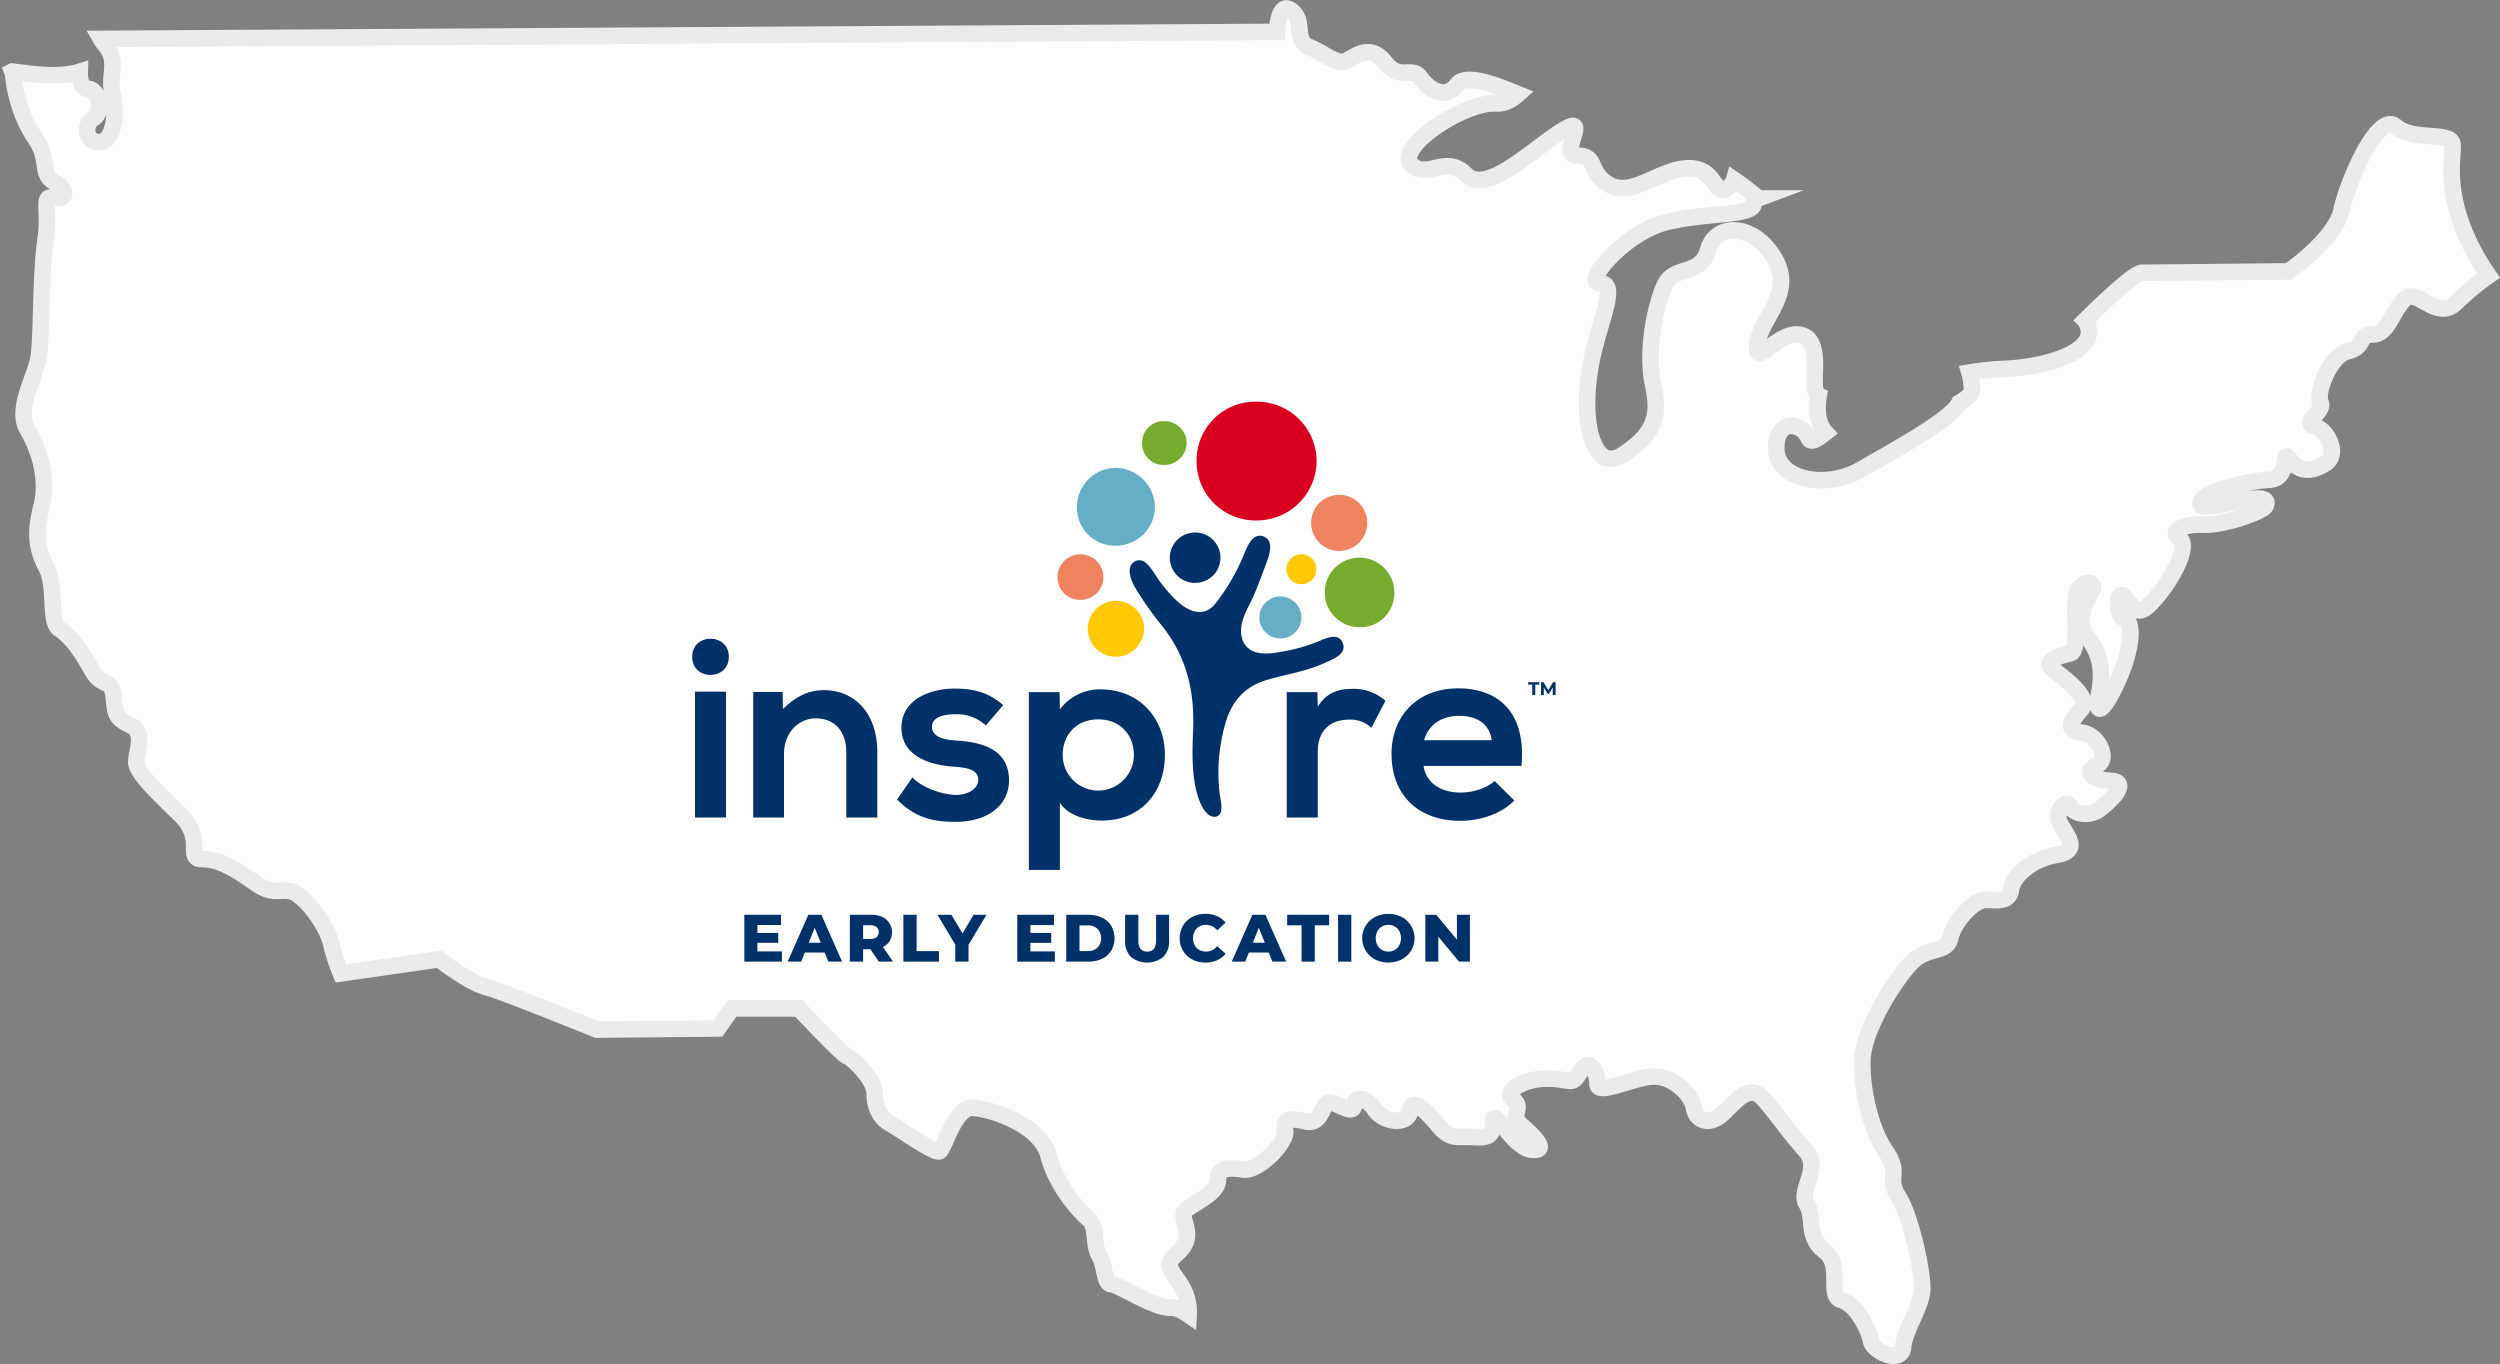 <svg xmlns="http://www.w3.org/2000/svg" xmlns:xlink="http://www.w3.org/1999/xlink" width="756.185" height="412.601" viewBox="0 0 756.185 412.601">
  <rect x="0" y="0" width="756.185" height="412.601" fill="#808080" stroke="none"/>
  <defs>
    <clipPath id="clip-path">
      <rect id="Rectangle_9107" data-name="Rectangle 9107" width="261.154" height="169.65" fill="none"/>
    </clipPath>
  </defs>
  <g id="Groupe_1102" data-name="Groupe 1102" transform="translate(-560.055 -172.527)">
    <path id="Tracé_7211" data-name="Tracé 7211" d="M773.033,132.465c-.38-4.213-11.829-.846-17.17-5.476-5.347-4.648-14.508,16.44-16.409,25.289s-16.029,18.537-16.029,18.537-40.84.429-44.28.429c-2.379,0-11.761,8.934-17.274,14.4a6.879,6.879,0,0,1,.484.767c4.127,8.229-10.878,13.282-25.191,13.914a88.475,88.475,0,0,0-10.271,1.085,17.915,17.915,0,0,1,.736,5.648c-.1,1.018-1.643,2.263-3.826,3.551-2.189,4.9-19.752,14.361-29.575,20.077-10.878,6.322-25.761,3.152-25.761-6.328s8.015-7.585,9.732-3.158c.644,1.656,2.575.454,5.194-1.625-2.717-2.925-2.674-7.592-2.091-11.179-3.281-1.588,1.834-15.741-4.82-18.169-6.868-2.545-14.883,10.737-13.742,2.508,1.147-8.211,11.455-15.171,5.151-25.908s-17.74-10.75-20.034-2.539-10.3,4.427-13.166,10.75-5.727,20.242-3.434,30.36-.576,15.165-9.155,20.855-13.086-8.7-9.738-27.178c2.287-12.663,8.585-24.657,2.864-24.657s7.438-15.183,19.463-18.341,26.908-1.895,26.908-5.691c0-.767.546-1.288,1.459-1.631A84.745,84.745,0,0,0,555.7,143.1a4.155,4.155,0,0,1-1.545,2.22c-4.716,3.63-3.434-5.7-12.019-5.7s-17.182,8.849-24.044,5.065-3.44-8.855-9.738-8.855,4.581-13.276-4.581-7.585-22.9,19.6-29.189,13.282-12.025,1.895-16.606-3.164S474,119.4,483.739,120.036c2.392.147,4.581-1.012,6.629-2.827-5.12-2.079-15.674-6.629-18.464-2.864-3.434,4.636-8.395,1.674-11.068-2.109s-6.1,1.257-10.682-4.63c-4.581-5.911-9.161-1.692-11.829-.435s-6.108-2.1-11.075-4.207S426.109,95.372,421.909,92s-4.433,6.377-4.433,6.377L61.7,100.5a13.478,13.478,0,0,0,1.263,1.827c4.292,5.065.858,8.849,2.287,14.87,1.435,6,.288,14.533-4,14.533s-4.869-5.366-1.717-7.273,1.429-8.849-1.717-8.849c-1.84,0-2.575-2.379-2.5-5.175-5.838,1.791-12.552.975-20.389-.055a4.3,4.3,0,0,1,.276,1.122c.288,3.79,2.005,12.319,6.586,18.96s1.429,10.756,5.721,13.282,4,5.378,0,4.734c-4-.619-1.141,3.483-2.569,12.976s-1.153,29.072-2.005,35.094c-.865,6-7.162,15.8-3.44,22.125s6.3,15.165,4.292,23.069-1.717,12.644,1.435,18.648.57,16.446,4,18.654,6.586,6.641,9.738,12.326c3.146,5.7,6.009,2.226,6.58,7.91s.57,6.641,5.151,8.849,1.717,7.9,1.717,11.062,6.016,8.861,13.454,16.128,1.147,13.27,6.586,13.27,10.59,3.483,16.029,7.279,7.15,1.57,10.878,2.527,10.59,9.8,12.019,15.8a56.111,56.111,0,0,0,2.907,9l29.679-4.3s9.174,7.095,14.374,8.444,33.334,12.822,33.334,12.822l36.688-.343,4.28-6.071h20.187s12.841,13.852,14.674,14.533,8.26,7.083,8.26,11.142,1.527,7.426,4.587,9.112,13.46,9.118,14.981,8.438c1.527-.656,4.593-13.5,10.093-13.159s20.487,5.053,22.94,14.509,9.775,17.237,12.227,19.255,1.22,7.769,3.06,10.811,1.527,8.787,3.661,8.787c2.152,0,13.153,7.432,18.047,7.089,1.466-.092,3.391.871,5.372,2.214.595-11.289-9.928-13.2-3.734-18.378,7.156-6.022-.282-11.075,3.152-13.607s9.444-5.053,9.444-8.849,3.152-3.79,7.726-3.152c4.581.619,13.172-8.229,12.6-11.706s.859-4.1,6.3-2.845,4.581-6.954,8.015-5.684,6.3,3.477,6.586.625,3.722-2.208,6.3,1.582,10.014,4.746,10.59.325,4.869,0,8.591,4.421,5.433,3.158,10.872,3.483,5.439-1.276,5.727-5.059,6.009,8.211,11.449,8.849,1.147-3.79-2.858-7.273.852-5.065-2.582-7.9,4.292-6.641,11.16-6.316c6.874.307,6.586,2.214,9.167-2.22s5.151,0,5.151,3.79,11.161-2.208,17.17-2.208,11.449,5.678,12.025,9.492c.57,3.79,4.581,5.678,8.873,1.57s8.015-8.855,12.025-4.427,8.009,10.431,12.877,15.8-2.287,12.025.288,16.127-.288,9.805,5.439,14.233.57,13.589,5.151,14.858,8.3,9.161,8.873,12.319,9.161,7.279,9.732,1.9,5.157-11.7,5.727-16.753-3.44-23.081-7.156-28.772.859-6.954-3.722-13.583c-4.581-6.653-7.444-18.347-7.156-27.828s10.3-24.976,15.171-29.722,10.3-2.208,11.455-7.266,7.15-11.375,10.584-11.375,7.156.944,7.727-3.158,6.3-9.18,13.742-10.437,3.152-5.7,1.147-9.48,1.717-7.592,3.146-5.065,6.016,2.839,8.879.632,9.45-8.211,3.146-8.53-7.733-3.164-4.01-4.746.576-9.161-4.574-9.8-3.44-3.471-.288-6.96-4.581-9.155-8.3-12.013,2.287-4.415,5.151-5.053.576-15.177,2.005-18.648,6.3-3.471,4.292,0-4.863,9.167-1.147,13.908,4.869,9.793,3.44,17.072,1.429,5.372,5.721-4.115,4.869-17.7,2.005-18.654c-2.857-.938-2.576-10.418.576-6,3.146,4.434,4.292,5.065,9.155-.632s10.02-15.477,6.868-17.7,1.435-4.427,7.156-4.1c5.727.3,18.034-3.814,18.893-5.7,2.8-6.169-19.751,2.845-19.751-.632s14.318-6.96,20.9-7.273,3.44-10.112,6.3-6.01,7.156,3.477,10.872.95.865-9.8-3.428-11.056,3.146-4.434,1.717-7.273,2.864-14.233,8.3-15.49,2.864-5.065,7.444-5.065,5.439-6.009,9.443-10.425c4.01-4.434,9.738,6.942,16.035.626a74.689,74.689,0,0,1,9.64-7.978C769.232,150.684,773.389,136.359,773.033,132.465Z" transform="translate(528.862 83.793)" fill="#fdfdfd" stroke="#ebebeb" stroke-miterlimit="10" stroke-width="5"/>
    <g id="Groupe_1101" data-name="Groupe 1101" transform="translate(769.423 294.027)">
      <path id="Tracé_8281" data-name="Tracé 8281" d="M12.9,126.946v14.163H24.268v-3.1H16.862v-2.589h6.293v-2.994H16.862v-2.388H24v-3.1Z" transform="translate(2.871 28.259)" fill="#003169"/>
      <path id="Tracé_8282" data-name="Tracé 8282" d="M31.814,130.871l1.819,4.532H29.992Zm-1.943-3.925-6.252,14.163h4.087l1.113-2.752h5.988l1.113,2.752h4.169l-6.272-14.163Z" transform="translate(5.258 28.259)" fill="#003169"/>
      <g id="Groupe_1100" data-name="Groupe 1100">
        <g id="Groupe_1099" data-name="Groupe 1099" clip-path="url(#clip-path)">
          <path id="Tracé_8283" data-name="Tracé 8283" d="M45.2,137.345H43.015v3.763H39.01V126.946h6.474a8.094,8.094,0,0,1,3.339.637,5.154,5.154,0,0,1,2.235,7.284A4.857,4.857,0,0,1,49,136.657l3.055,4.452H47.77Zm1.9-6.7a2.763,2.763,0,0,0-1.861-.547H43.015v4.148h2.226a2.8,2.8,0,0,0,1.861-.537,1.9,1.9,0,0,0,.627-1.527,1.932,1.932,0,0,0-.627-1.538" transform="translate(8.684 28.259)" fill="#003169"/>
          <path id="Tracé_8284" data-name="Tracé 8284" d="M52.248,126.946h4.005v10.986h6.759v3.176H52.248Z" transform="translate(11.631 28.259)" fill="#003169"/>
          <path id="Tracé_8285" data-name="Tracé 8285" d="M70.078,136.03v5.077H66.072v-5.139l-5.4-9.023H64.9l3.358,5.624,3.359-5.624H75.5Z" transform="translate(13.506 28.259)" fill="#003169"/>
          <path id="Tracé_8286" data-name="Tracé 8286" d="M91.8,138.013v3.1H80.428V126.946H91.536v3.1H84.395v2.388h6.292v2.994H84.395v2.589Z" transform="translate(17.904 28.259)" fill="#003169"/>
          <path id="Tracé_8287" data-name="Tracé 8287" d="M92.542,126.946h6.7a9.379,9.379,0,0,1,4.126.869,6.566,6.566,0,0,1,2.792,2.468,7.561,7.561,0,0,1,0,7.486,6.55,6.55,0,0,1-2.792,2.468,9.362,9.362,0,0,1-4.126.871h-6.7Zm6.535,10.966A4.108,4.108,0,0,0,102,136.88a4.242,4.242,0,0,0,0-5.706,4.108,4.108,0,0,0-2.923-1.032H96.548v7.77Z" transform="translate(20.6 28.259)" fill="#003169"/>
          <path id="Tracé_8288" data-name="Tracé 8288" d="M108.854,139.671a6.529,6.529,0,0,1-1.75-4.876v-7.85h4.005v7.728q0,3.4,2.691,3.4,2.67,0,2.67-3.4v-7.728h3.945v7.85a6.529,6.529,0,0,1-1.75,4.876,7.857,7.857,0,0,1-9.813,0" transform="translate(23.842 28.259)" fill="#003169"/>
          <path id="Tracé_8289" data-name="Tracé 8289" d="M124.4,140.5a7.029,7.029,0,0,1-2.781-2.62,7.652,7.652,0,0,1,0-7.607,7.029,7.029,0,0,1,2.781-2.62,8.377,8.377,0,0,1,4-.94,8.6,8.6,0,0,1,3.5.687,6.723,6.723,0,0,1,2.589,1.983l-2.549,2.306a4.193,4.193,0,0,0-3.338-1.658,4.131,4.131,0,0,0-2.054.5,3.518,3.518,0,0,0-1.4,1.427,4.762,4.762,0,0,0,0,4.229,3.515,3.515,0,0,0,1.4,1.426,4.119,4.119,0,0,0,2.054.506,4.191,4.191,0,0,0,3.338-1.659l2.549,2.306a6.723,6.723,0,0,1-2.589,1.983,8.578,8.578,0,0,1-3.5.688,8.378,8.378,0,0,1-4-.941" transform="translate(26.848 28.207)" fill="#003169"/>
          <path id="Tracé_8290" data-name="Tracé 8290" d="M144.67,138.357h-5.988l-1.114,2.752h-4.086l6.251-14.163h3.945l6.272,14.163h-4.168ZM143.5,135.4l-1.82-4.532-1.822,4.532Z" transform="translate(29.714 28.259)" fill="#003169"/>
          <path id="Tracé_8291" data-name="Tracé 8291" d="M151.55,130.122H147.2v-3.176h12.686v3.176h-4.329v10.986H151.55Z" transform="translate(32.768 28.259)" fill="#003169"/>
          <rect id="Rectangle_9106" data-name="Rectangle 9106" width="4.006" height="14.163" transform="translate(195.364 155.205)" fill="#003169"/>
          <path id="Tracé_8292" data-name="Tracé 8292" d="M169.634,140.492a7.243,7.243,0,0,1,0-12.828,9.05,9.05,0,0,1,8.073,0,7.242,7.242,0,0,1,0,12.828,9.04,9.04,0,0,1-8.073,0m5.979-2.873a3.641,3.641,0,0,0,1.375-1.426,4.67,4.67,0,0,0,0-4.229,3.645,3.645,0,0,0-1.375-1.427,3.987,3.987,0,0,0-3.884,0,3.639,3.639,0,0,0-1.377,1.427,4.68,4.68,0,0,0,0,4.229,3.636,3.636,0,0,0,1.377,1.426,3.979,3.979,0,0,0,3.884,0" transform="translate(36.908 28.207)" fill="#003169"/>
          <path id="Tracé_8293" data-name="Tracé 8293" d="M194.862,126.946v14.163h-3.3l-6.252-7.547v7.547h-3.925V126.946h3.3l6.252,7.546v-7.546Z" transform="translate(40.378 28.259)" fill="#003169"/>
          <path id="Tracé_8294" data-name="Tracé 8294" d="M208.065,70.129h-1.251v-.737h3.407v.737H208.97V73.3h-.9Z" transform="translate(46.038 15.447)" fill="#003169"/>
          <path id="Tracé_8295" data-name="Tracé 8295" d="M213.557,73.3l0-2.346L212.4,72.889h-.407l-1.146-1.883v2.3H210V69.391h.748l1.463,2.431,1.441-2.431h.743l.011,3.911Z" transform="translate(46.747 15.447)" fill="#003169"/>
          <path id="Tracé_8296" data-name="Tracé 8296" d="M11.076,64.117c0,7.308-11.076,7.308-11.076,0s11.076-7.306,11.076,0M.846,112.726H10.23V74.654H.846Z" transform="translate(0 13.053)" fill="#003169"/>
          <path id="Tracé_8297" data-name="Tracé 8297" d="M43.249,109.894V90.05C43.249,84.282,40.1,79.9,34.1,79.9c-5.768,0-9.692,4.845-9.692,10.615v19.382H15.1V71.9h8.914l.084,5.153c3.846-3.769,7.691-5.692,12.461-5.692,8.921,0,16.075,6.691,16.075,18.613v19.921Z" transform="translate(3.361 15.885)" fill="#003169"/>
          <path id="Tracé_8298" data-name="Tracé 8298" d="M77.547,82.136a12.787,12.787,0,0,0-9.383-3.384c-4.461,0-6.922,1.384-6.922,3.768,0,2.462,2.23,3.846,7.076,4.154,7.152.461,16.229,2.076,16.229,12.151,0,6.693-5.461,12.461-16.306,12.461-6,0-12-1-17.537-6.768l4.615-6.691c2.692,3,8.846,5.229,13.076,5.306,3.537.077,6.845-1.769,6.845-4.537,0-2.615-2.154-3.692-7.537-4-7.153-.538-15.691-3.153-15.691-11.768,0-8.769,9.075-11.845,16-11.845,5.922,0,10.384,1.154,14.768,5Z" transform="translate(11.287 15.801)" fill="#003169"/>
          <path id="Tracé_8299" data-name="Tracé 8299" d="M83.29,125.78V72.017h9.287l.1,5.23a15.063,15.063,0,0,1,12.307-6.076c11.691,0,19.459,8.692,19.459,19.844,0,11.076-7,19.844-19.151,19.844-4,0-9.923-1.231-12.615-5.384V125.78Zm31.766-34.765c0-5.922-4-10.768-10.768-10.768S93.52,85.093,93.52,91.015a10.768,10.768,0,0,0,21.536,0" transform="translate(18.541 15.843)" fill="#003169"/>
          <path id="Tracé_8300" data-name="Tracé 8300" d="M156.36,72.046l.123,4.384c2.922-4.692,6.845-5.384,10.69-5.384a14.389,14.389,0,0,1,9.769,3.615l-4.23,8.152a9.376,9.376,0,0,0-6.768-2.461c-4.923,0-9.461,2.615-9.461,9.615v20H147.1V72.046Z" transform="translate(32.745 15.815)" fill="#003169"/>
          <path id="Tracé_8301" data-name="Tracé 8301" d="M182.708,94.379c.615,4.691,4.692,8.075,11.307,8.075,3.461,0,8-1.307,10.153-3.537l6,5.922c-4,4.153-10.538,6.152-16.306,6.152-13.075,0-20.843-8.077-20.843-20.228,0-11.537,7.844-19.844,20.151-19.844,12.691,0,20.613,7.845,19.151,23.459Zm20.613-7.768c-.615-4.922-4.461-7.383-9.844-7.383-5.076,0-9.231,2.461-10.615,7.383Z" transform="translate(38.515 15.787)" fill="#003169"/>
          <path id="Tracé_8302" data-name="Tracé 8302" d="M172.433,65.086c-1.408-2.536-4.967-.852-6.914-.048A51.074,51.074,0,0,1,155.031,68.1c-2.779.5-5.892,1.1-8.669.278-4.118-1.208-5.084-5.419-4.081-9.171.775-2.9,2.483-5.556,3.645-8.311,1.2-2.846,2.25-5.749,3.349-8.632.935-2.453,3.036-7.627-.615-8.907-3.744-1.316-5.313,4.4-6.426,6.814a61.715,61.715,0,0,1-8.222,13.7c-3.367,4.05-7.816,2.286-11.2-.724a41.391,41.391,0,0,1-5.206-5.813c-1.432-1.866-2.719-4.516-4.518-6a2.892,2.892,0,0,0-2.791-.627c-3.68,1.426-1.594,6.19-.254,8.408a100.006,100.006,0,0,0,7.843,11.131c7.405,9.163,9.987,19.651,9.556,31.192-.245,6.537-.558,13.721,1.273,20.078.638,2.214,2.418,6.825,5.322,6.663a1.984,1.984,0,0,0,1.558-.935c.921-1.517-.076-5.081-.215-6.77a56.882,56.882,0,0,1-.242-8.289,54.727,54.727,0,0,1,2.31-13.147c1.956-6.157,5.919-10.322,12.057-12.188,5.816-1.768,11.831-2.548,17.409-5.075,2.684-1.214,7.621-2.909,5.519-6.693" transform="translate(24.093 7.383)" fill="#003169"/>
          <path id="Tracé_8303" data-name="Tracé 8303" d="M142.946,35.93A17.848,17.848,0,0,1,124.794,18,17.753,17.753,0,0,1,142.829,0,18.076,18.076,0,0,1,161.1,17.89a18.129,18.129,0,0,1-18.154,18.04" transform="translate(27.78 0)" fill="#d90020"/>
          <path id="Tracé_8304" data-name="Tracé 8304" d="M106.951,39.92A11.465,11.465,0,0,1,95.2,28.321a11.81,11.81,0,0,1,11.828-11.947,12.019,12.019,0,0,1,11.741,12.159A11.853,11.853,0,0,1,106.951,39.92" transform="translate(21.192 3.645)" fill="#64afc6"/>
          <path id="Tracé_8305" data-name="Tracé 8305" d="M177.578,49.228a10.236,10.236,0,0,1-10.367,10.4,10.522,10.522,0,1,1,10.367-10.4" transform="translate(34.801 8.589)" fill="#75ac2e"/>
          <path id="Tracé_8306" data-name="Tracé 8306" d="M108.1,66.026a8.545,8.545,0,0,1-10.051-6.468,8.53,8.53,0,1,1,16.7-3.5,8.6,8.6,0,0,1-6.645,9.965" transform="translate(21.786 10.951)" fill="#ffc900"/>
          <path id="Tracé_8307" data-name="Tracé 8307" d="M170.088,31.692a8.481,8.481,0,1,1-8.526-8.636,8.444,8.444,0,0,1,8.526,8.636" transform="translate(34.087 5.132)" fill="#f0835f"/>
          <path id="Tracé_8308" data-name="Tracé 8308" d="M156.066,42.353a4.528,4.528,0,1,1-4.552-4.61,4.509,4.509,0,0,1,4.552,4.61" transform="translate(32.726 8.402)" fill="#ffc900"/>
          <path id="Tracé_8309" data-name="Tracé 8309" d="M125.151,32.4a7.616,7.616,0,1,1,1.245,15.18,7.615,7.615,0,0,1-1.245-15.18" transform="translate(26.309 7.206)" fill="#003169"/>
          <path id="Tracé_8310" data-name="Tracé 8310" d="M153.027,54.553a6.352,6.352,0,1,1-6.587-6.356,6.365,6.365,0,0,1,6.587,6.356" transform="translate(31.237 10.728)" fill="#64afc6"/>
          <path id="Tracé_8311" data-name="Tracé 8311" d="M117.886,4.829a6.7,6.7,0,0,1,6.91,6.642,6.776,6.776,0,0,1-6.677,6.591,6.438,6.438,0,0,1-6.8-6.35,6.447,6.447,0,0,1,6.57-6.883" transform="translate(24.779 1.075)" fill="#75ac2e"/>
          <path id="Tracé_8312" data-name="Tracé 8312" d="M97.087,51.531a6.766,6.766,0,0,1-6.71-6.892,6.876,6.876,0,0,1,7.129-6.867,6.883,6.883,0,1,1-.419,13.759" transform="translate(20.118 8.408)" fill="#f0835f"/>
        </g>
      </g>
    </g>
  </g>
</svg>
